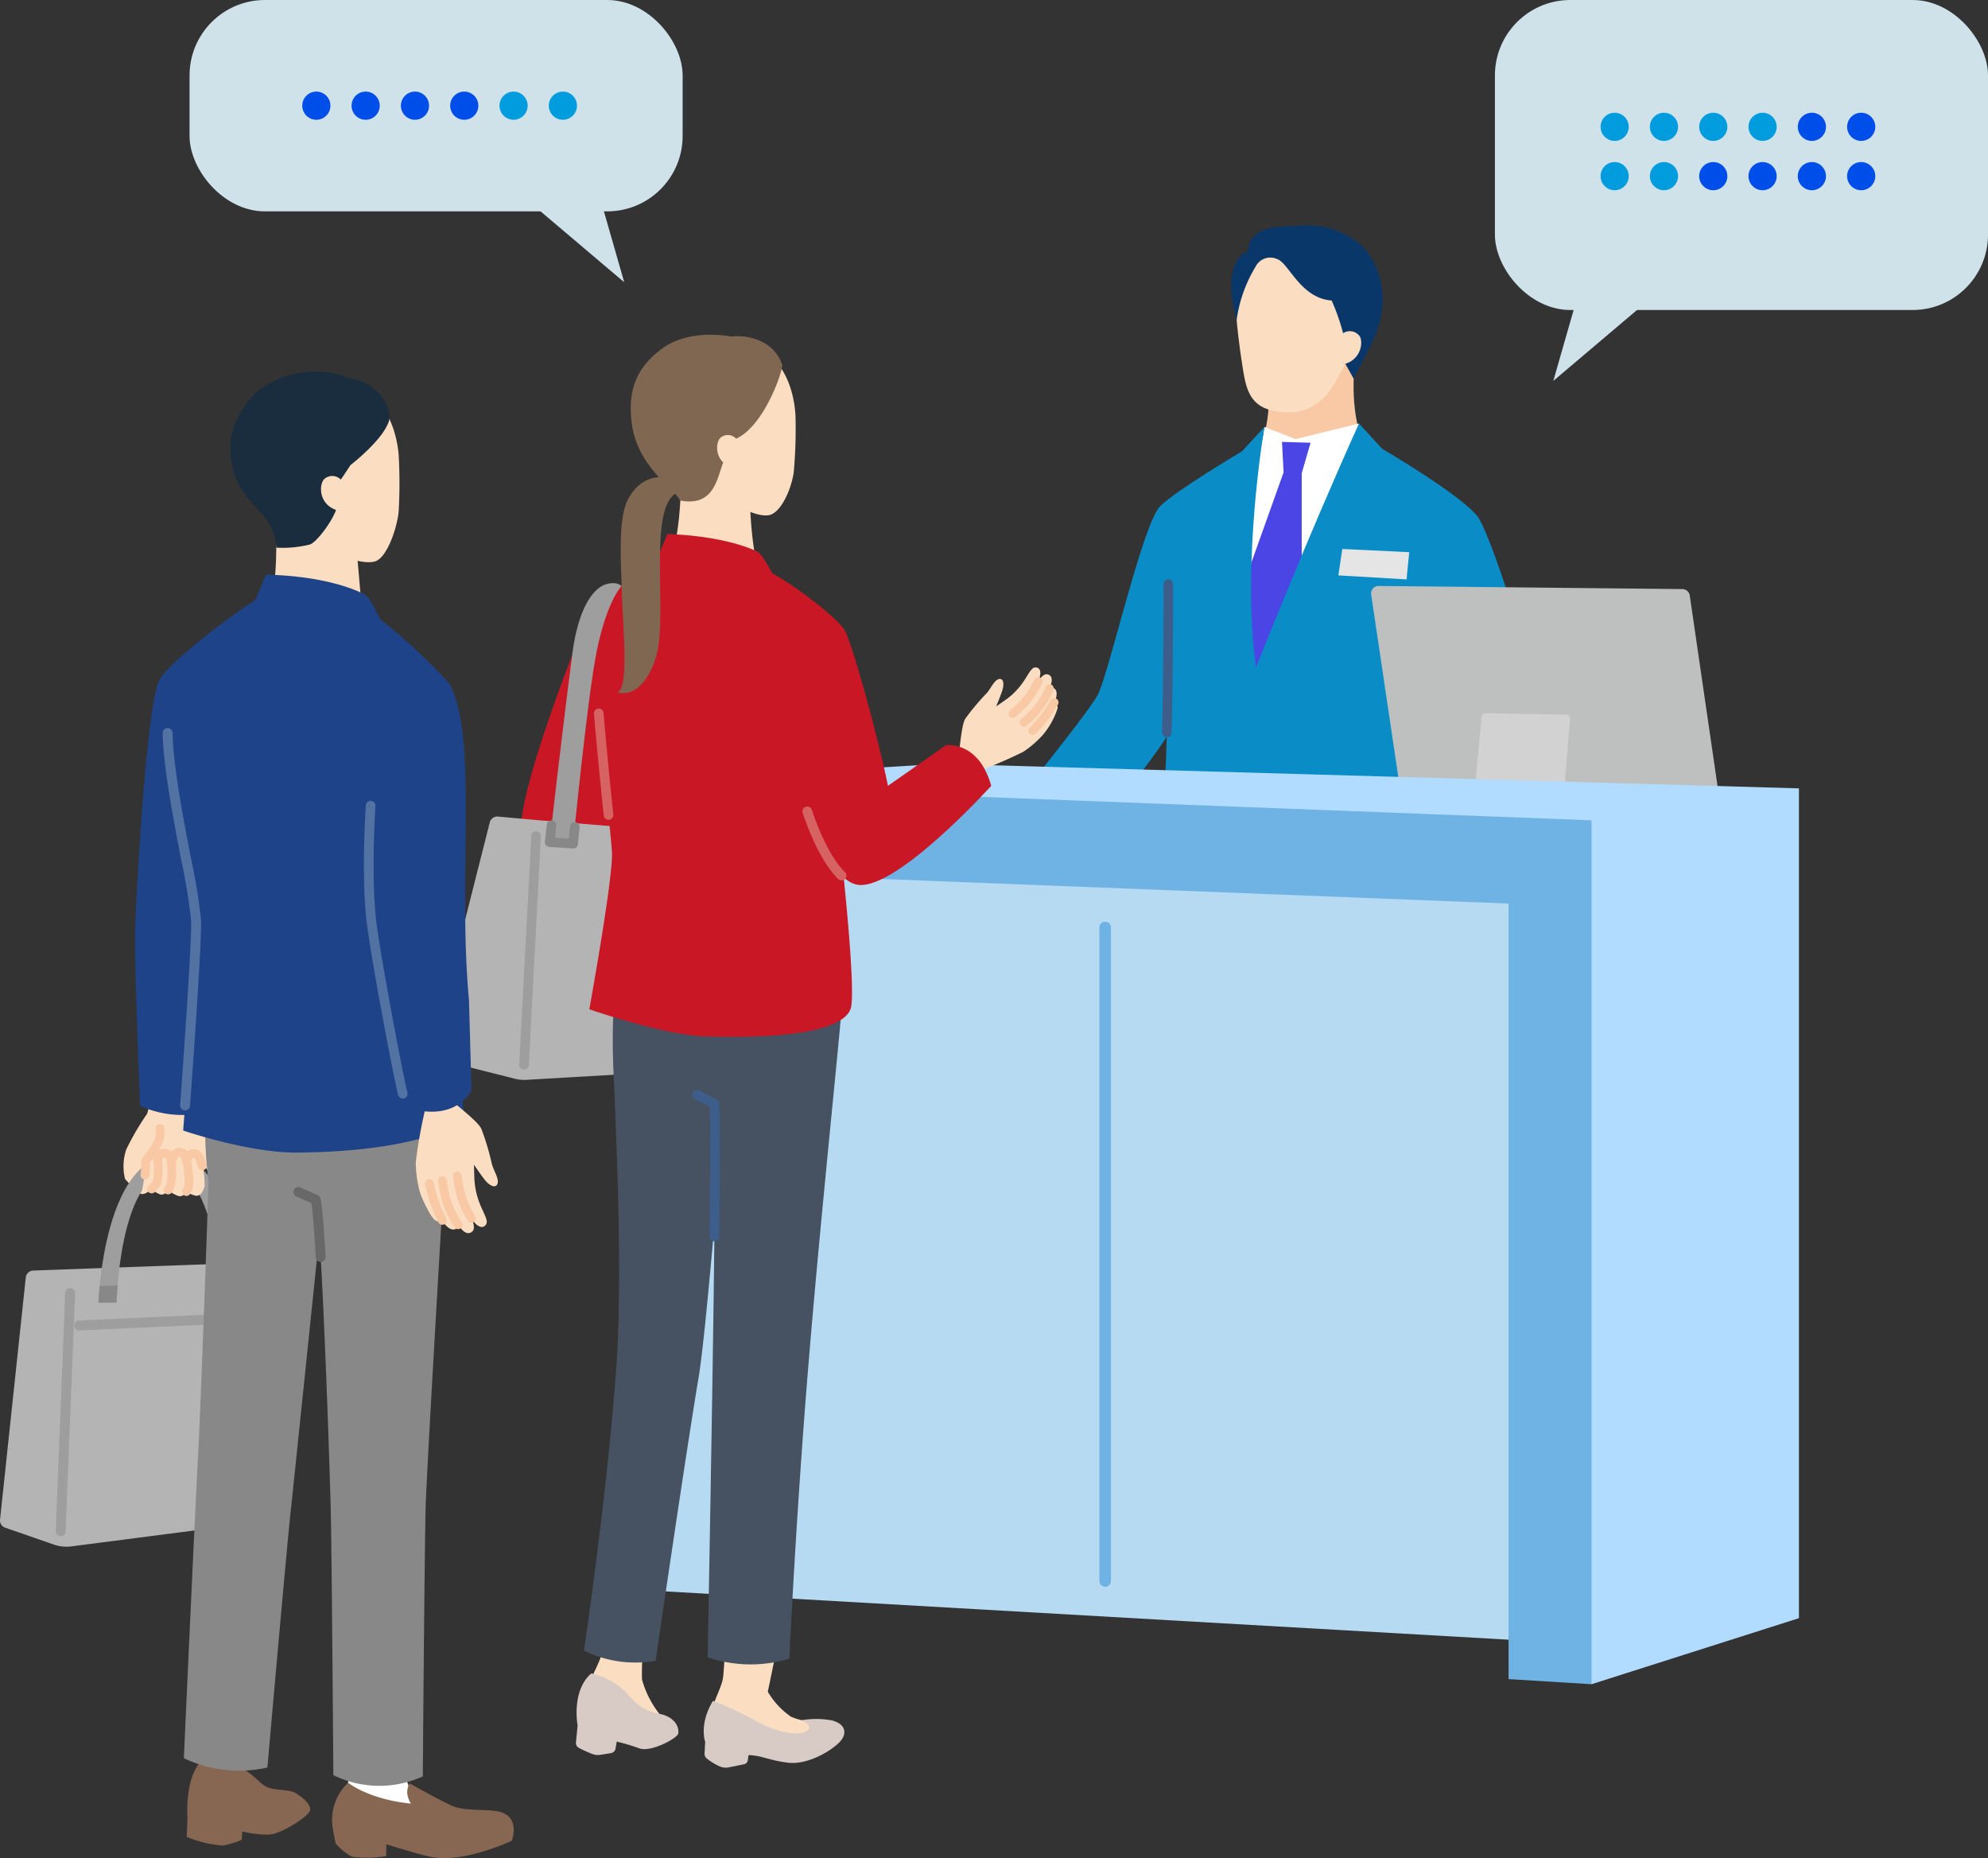 <svg xmlns="http://www.w3.org/2000/svg" xmlns:xlink="http://www.w3.org/1999/xlink" width="290" height="271" viewBox="0 0 290 271">
  <rect x="0" y="0" width="290" height="271" fill="#333333" stroke="none"/>
  <defs>
    <clipPath id="clip-path">
      <rect id="長方形_17" data-name="長方形 17" width="267.001" height="252.888" fill="none"/>
    </clipPath>
  </defs>
  <g id="グループ_1445" data-name="グループ 1445" transform="translate(-79.876 -3746.17)">
    <g id="グループ_1380" data-name="グループ 1380" transform="translate(297.947 3746.17)">
      <g id="グループ_1378" data-name="グループ 1378" transform="translate(0 0)">
        <rect id="長方形_363" data-name="長方形 363" width="71.929" height="45.212" rx="11" fill="#cfe2ea"/>
        <path id="パス_47491" data-name="パス 47491" d="M-18456.346,7080.229l-4.367,15.243,17.994-15.243Z" transform="translate(18469.232 -7039.919)" fill="#cfe2ea"/>
      </g>
      <g id="グループ_1379" data-name="グループ 1379" transform="translate(15.412 16.441)">
        <ellipse id="楕円形_34" data-name="楕円形 34" cx="2.055" cy="2.055" rx="2.055" ry="2.055" fill="#019cde"/>
        <ellipse id="楕円形_45" data-name="楕円形 45" cx="2.055" cy="2.055" rx="2.055" ry="2.055" transform="translate(0 7.193)" fill="#019cde"/>
        <ellipse id="楕円形_35" data-name="楕円形 35" cx="2.055" cy="2.055" rx="2.055" ry="2.055" transform="translate(7.193)" fill="#019cde"/>
        <ellipse id="楕円形_44" data-name="楕円形 44" cx="2.055" cy="2.055" rx="2.055" ry="2.055" transform="translate(7.193 7.193)" fill="#019cde"/>
        <ellipse id="楕円形_36" data-name="楕円形 36" cx="2.055" cy="2.055" rx="2.055" ry="2.055" transform="translate(14.386)" fill="#019cde"/>
        <ellipse id="楕円形_43" data-name="楕円形 43" cx="2.055" cy="2.055" rx="2.055" ry="2.055" transform="translate(14.386 7.193)" fill="#004ee9"/>
        <ellipse id="楕円形_37" data-name="楕円形 37" cx="2.055" cy="2.055" rx="2.055" ry="2.055" transform="translate(21.579)" fill="#019cde"/>
        <ellipse id="楕円形_42" data-name="楕円形 42" cx="2.055" cy="2.055" rx="2.055" ry="2.055" transform="translate(21.579 7.193)" fill="#004ee9"/>
        <ellipse id="楕円形_38" data-name="楕円形 38" cx="2.055" cy="2.055" rx="2.055" ry="2.055" transform="translate(28.771)" fill="#004ee9"/>
        <ellipse id="楕円形_41" data-name="楕円形 41" cx="2.055" cy="2.055" rx="2.055" ry="2.055" transform="translate(28.771 7.193)" fill="#004ee9"/>
        <ellipse id="楕円形_39" data-name="楕円形 39" cx="2.055" cy="2.055" rx="2.055" ry="2.055" transform="translate(35.964)" fill="#004ee9"/>
        <ellipse id="楕円形_40" data-name="楕円形 40" cx="2.055" cy="2.055" rx="2.055" ry="2.055" transform="translate(35.964 7.193)" fill="#004ee9"/>
      </g>
    </g>
    <g id="グループ_50" data-name="グループ 50" transform="translate(79.876 3764.282)">
      <g id="グループ_49" data-name="グループ 49" transform="translate(0 0)" clip-path="url(#clip-path)">
        <path id="パス_3" data-name="パス 3" d="M324.687,82.389l17.576-6.732c-4.962-1.9-4.369-12.48-4.369-12.48l-.683-3.655L325.525,64.6s.57,10.625-4.6,10.509Z" transform="translate(-140.422 -26.044)" fill="#f8c9a4"/>
        <path id="パス_4" data-name="パス 4" d="M333.469,51.817c-1.655,1.566-3.672,2.8-7.606,1.931-3.471-.768-3.885-3.646-4.312-6.266-.463-2.836-.885-6.532-.926-7.592s-.837-11.025,8.566-12.334C338.859,26.21,341,33.538,341.1,36.7c.1,2.984-.213,5.14-4.575,10.222,0,0-1.9,3.8-3.056,4.892" transform="translate(-140.277 -11.986)" fill="#fbdec1"/>
        <path id="パス_5" data-name="パス 5" d="M337.43,28.451a12.532,12.532,0,0,0-8.731-2.1c-1.875.111-6.6-.273-6.924,3.652-2.142.834-2.6,3.893-2.394,5.881a21.991,21.991,0,0,0,.738,4.168,20.415,20.415,0,0,1,2.759-7.763,2.4,2.4,0,0,1,3.226-1.081c1.646.606,3.345,5.663,7.877,6.011a31.058,31.058,0,0,1,1.669,4.767l.326,4.452,1.223,2.194s.979-1.966,2.43-4.743c3.6-6.884,1.134-13.112-2.2-15.439" transform="translate(-139.726 -11.5)" fill="#0a3769"/>
        <path id="パス_6" data-name="パス 6" d="M346.993,58.558c2.969-.242,3.524-3.223,2.88-4.177a1.77,1.77,0,0,0-2.408-.419l-1,.391-.121,4.285Z" transform="translate(-151.544 -23.475)" fill="#fbdec1"/>
        <path id="パス_7" data-name="パス 7" d="M339.37,77.616l-9.248,2.274-4.548-1.771-3.035,19.313,2.829,15.44,9.981-15.587Z" transform="translate(-141.129 -33.961)" fill="#fff"/>
        <path id="パス_8" data-name="パス 8" d="M322.068,103.912l6.1-17.089-.234-4.438,4.168.123-1.29,4.443v17.925L323.814,118.5Z" transform="translate(-140.923 -36.048)" fill="#4b45e5"/>
        <path id="パス_9" data-name="パス 9" d="M331.875,91.358c-2.02-3.011-14.061-10.072-14.061-10.072l-3.367-3.669c-7.6,16.8-15.021,35.58-15.021,35.58-2.155-15.4,1.226-35.077,1.226-35.077l-3.267,3.548s-9.8,5.824-11.933,8c-2.482,2.539-6.945,22.165-8.919,27.136-.737,1.856-8.4,11.292-10.952,14.561l14.067,1.022c1.362-1.561,5.84-7.549,6.758-9.109-.1,3.6-.232,6.666-.422,8.268L283.855,157.4s7.591,2.326,10.654.92,6.466-18.538,6.466-18.538,3.813,17.888,5.625,19.1c3.411,2.283,15.591,1.14,22.118-.839,0,0-.518-12.042-.882-19.259,5.407-3.213,12.909-8.188,13.415-11.324,1.213-7.512-7.316-33.03-9.377-36.1" transform="translate(-116.206 -33.961)" fill="#0a8dc6"/>
        <path id="パス_10" data-name="パス 10" d="M357.452,110.616l-9.761-.467L347.117,114l9.949.584Z" transform="translate(-151.883 -48.196)" fill="#e5e5e6"/>
        <path id="パス_11" data-name="パス 11" d="M302.089,141.041h-.018a.7.7,0,0,1-.685-.721c.232-9.164.224-21.475.224-21.6a.7.7,0,0,1,.7-.7h0a.7.7,0,0,1,.7.7c0,.124.007,12.453-.225,21.636a.7.7,0,0,1-.7.685" transform="translate(-131.873 -51.639)" fill="#3d5d8b"/>
        <path id="パス_12" data-name="パス 12" d="M406.761,153.17l-3.6.864-42.924-1.976-4.623-31.07a1.092,1.092,0,0,1,1.091-1.252l44.315.456a1.091,1.091,0,0,1,1.069.934Z" transform="translate(-155.595 -52.391)" fill="#bebfbf"/>
        <path id="パス_13" data-name="パス 13" d="M382.362,153.228l-2.452,25.843,13.24.223,2.111-25.77a.546.546,0,0,0-.535-.59l-11.813-.2a.546.546,0,0,0-.552.494" transform="translate(-166.232 -66.829)" fill="#d2d2d3"/>
        <path id="パス_14" data-name="パス 14" d="M294.622,301.49l-133.058-7.622V183.391l133.058,4.5Z" transform="translate(-70.693 -80.243)" fill="#b7daf3"/>
        <path id="パス_15" data-name="パス 15" d="M207.95,165.848l-46.386,2.827,6.89,7.039,129.025,4.133-.372,113.966,5.752,6.272,30.255-9.634V169.433Z" transform="translate(-70.693 -72.567)" fill="#b1dcff"/>
        <path id="パス_16" data-name="パス 16" d="M161.564,170.875v12.494l129.192,5.063V301.541l12.1.745V176.295Z" transform="translate(-70.693 -74.767)" fill="#6eb3e3"/>
        <path id="パス_17" data-name="パス 17" d="M285.977,303.772a.843.843,0,0,1-.844-.844V207.588a.844.844,0,0,1,1.687,0v95.341a.843.843,0,0,1-.844.844" transform="translate(-124.761 -90.461)" fill="#6eb3e3"/>
        <path id="パス_21" data-name="パス 21" d="M155.064,168.3s-17.848-2.1-19.815-7.292c-1.986-5.247,9.412-32.815,9.412-32.815l7.3,5.556-2.724,23.885,8.917,3.236Z" transform="translate(-59.077 -56.091)" fill="#c91725"/>
        <path id="パス_22" data-name="パス 22" d="M120.464,180.381l-8.407,33.184a1.125,1.125,0,0,0,.816,1.367l11.244,2.835a5.634,5.634,0,0,0,1.7.161l16.99-.989.848-35.56-15.938-1.3-6.063-.547a1.125,1.125,0,0,0-1.191.844" transform="translate(-49.016 -78.555)" fill="#b4b4b5"/>
        <path id="パス_23" data-name="パス 23" d="M135.365,218.111h-.038a.7.7,0,0,1-.665-.739l1.76-33.351a.7.7,0,1,1,1.4.074l-1.76,33.351a.7.7,0,0,1-.7.667" transform="translate(-58.922 -80.227)" fill="#9e9e9f"/>
        <path id="パス_24" data-name="パス 24" d="M175,91.371s-.03,8.359-2.054,12.093l6.552,4.607,7.005-3.437s-1.546-4.786-1.444-13.548l-5.277-2.7Z" transform="translate(-75.675 -38.674)" fill="#fbdec1"/>
        <path id="パス_25" data-name="パス 25" d="M178.6,79.032c1.117,1.226,4.608,2.948,6.208,2.46,1.666-.508,3.091-3.8,3.439-6.216a71.492,71.492,0,0,0,.25-8.318c-.087-1.042-.489-10.89-10.3-10.926-10.09-.037-12.887,6.407-12.577,10.692.236,3.272,3.326,7.683,10.838,9.55a28.578,28.578,0,0,0,2.144,2.758" transform="translate(-72.457 -24.517)" fill="#fbdec1"/>
        <path id="パス_26" data-name="パス 26" d="M178.409,69.97c4.464-1.362,7.47-10.276,7.27-11.042a5.981,5.981,0,0,0-2.342-2.975,7.873,7.873,0,0,0-5.036-1.082s-6.058-1.289-10.141,1.748c-3.07,2.283-5.2,5.256-4.4,11.055.867,6.354,6.5,9.587,7,11.1,5.193.974,5.4-3.466,6.485-5.97.855-1.98,1.171-2.833,1.171-2.833" transform="translate(-71.58 -23.89)" fill="#7f6752"/>
        <path id="パス_27" data-name="パス 27" d="M188.2,85.341c-2.628-.846-2.5-3.654-1.715-4.378a1.641,1.641,0,0,1,2.261.131l.822.566-.8,3.892Z" transform="translate(-81.38 -35.241)" fill="#fbdec1"/>
        <path id="パス_28" data-name="パス 28" d="M186.339,381.749s-.422,10.314-.685,11.986c-.305,1.941-3.317,6.715-2.042,9.15,1.511,2.889,4.873.64,8.6,2.231a9.078,9.078,0,0,0,7.8-.614c1.862-.893,3.3-1.926,2.867-3.135-.255-.714-.87-1.346-3.136-1.322a9.8,9.8,0,0,1-4.138-.74,11.463,11.463,0,0,1-3.4-3.661s1.808-8.436,2.586-13.56Z" transform="translate(-80.203 -167.035)" fill="#fbdec1"/>
        <path id="パス_29" data-name="パス 29" d="M151.094,400.059c-.808-2.627,1.865-7,2.519-8.853.564-1.6.673-8.487.673-8.487l6.611,1.227a37.6,37.6,0,0,0-1.2,10.334,14.176,14.176,0,0,0,2.533,5.016l.743,2.316-9.792-.54Z" transform="translate(-66.046 -167.46)" fill="#fbdec1"/>
        <path id="パス_30" data-name="パス 30" d="M151.611,401.717a10.284,10.284,0,0,1,4.9,2.581c1.462,1.57,2.28,2.766,5.033,3.31,2.314.458,2.926,1.993,2.749,2.887-.135.682-3.959,2.736-5.631,2.166a29.713,29.713,0,0,0-3.336-1l-.178,1.013a.819.819,0,0,1-.677.667l-1.544.247a2.246,2.246,0,0,1-1.175-.127,18.144,18.144,0,0,1-1.96-.889.816.816,0,0,1-.417-.8l.243-2.463s-.964-5.029,1.993-7.593" transform="translate(-65.358 -175.772)" fill="#d8cbc6"/>
        <path id="パス_31" data-name="パス 31" d="M156.81,215.158c-1.885,9.039-.893,18.326-.862,21.3.018,1.8,1.264,24.63.217,39.168-1.318,18.315-4.707,41.127-4.707,41.127a16.836,16.836,0,0,0,10.455,1.484s4.385-30.105,6.266-41.3c1.453-8.648,4.642-51.18,4.642-51.18l.278-7.9Z" transform="translate(-66.272 -94.143)" fill="#465261"/>
        <path id="パス_32" data-name="パス 32" d="M201.055,411.659a12.573,12.573,0,0,0-4.257,0c.692.344,1.854,1.084.451,1.715s-4.725-.206-7.371-1.744a45.8,45.8,0,0,0-6.016-2.788c-2.069,3.416-1.131,5.965-1.131,5.965l-.092,1.7a.882.882,0,0,0,.32.732,8.769,8.769,0,0,0,1.868,1.14,2.157,2.157,0,0,0,1.325.159l2.224-.449a.732.732,0,0,0,.581-.623l.092-.713c1.894.026,2.989.766,5.763,1.1,3.177.387,6.99-2.167,7.83-3.362s.339-2.413-1.588-2.841" transform="translate(-79.862 -178.89)" fill="#d8cbc6"/>
        <path id="パス_33" data-name="パス 33" d="M180.8,236.138l2.523,1.268c.481,4.673-.989,80.739-.989,80.739a19.356,19.356,0,0,0,11.921.206s.939-20.39,2.767-42.625,4.545-47.485,4.948-53.3l-2.378-6.316H181.62Z" transform="translate(-79.11 -94.561)" fill="#465261"/>
        <path id="パス_34" data-name="パス 34" d="M182.776,272.513h-.008a.7.7,0,0,1-.7-.711c.119-10.684.129-17.037.031-18.916l-2.165-1.088a.7.7,0,1,1,.631-1.256l2.523,1.267a.705.705,0,0,1,.384.557c.133,1.3.134,7.659,0,19.452a.7.7,0,0,1-.7.7" transform="translate(-78.563 -109.593)" fill="#3d5d8b"/>
        <path id="パス_35" data-name="パス 35" d="M188.885,149.247s2.748,23.534,1.773,26.283c-.98,2.767-7.6,4.417-21.078,4.029-6.237-.179-17.032-3.974-17.032-3.974s3.534-19.431,3.3-22.954-1.863-17.519-2.219-24.69l-1.465-9.334a101.934,101.934,0,0,1,10.612-9.575l1.17-2.748s7.751.091,13.04,2.519c.675.31,1.423,1.749,2.274,3.206,3.533,1.953,9.381,6.445,10.471,8.2Z" transform="translate(-66.58 -46.505)" fill="#c91725"/>
        <path id="パス_36" data-name="パス 36" d="M260.953,145.981a3.822,3.822,0,0,0,.176-.361c.233-.584.326-1.464-.232-1.73a.9.9,0,0,0-.6,0c.4-.988.494-1.768-.277-2.007-.428-.132-.879.256-1.354.913.4-.951.415-1.849-.369-1.928-.577-.058-.891.631-1.591,1.71a10.551,10.551,0,0,1-2.509,2.776c-.42.309-1.086.773-1.709,1.2.3-.709.664-1.645.857-2.2.378-1.086.206-1.959-.46-1.794s-1.131,1.312-1.758,2.047a33.58,33.58,0,0,0-3.152,3.757c-.5.85-.747,3.854-.877,4.754l-2.149,1.39,2.82,2.923,2.464-1.572a63.3,63.3,0,0,0,6.238-2.7,15.573,15.573,0,0,0,2.858-2.476,11.472,11.472,0,0,0,2.129-3.873c.007-.3-.121-.829-.5-.835" transform="translate(-107.177 -61.638)" fill="#fbdec1"/>
        <path id="パス_37" data-name="パス 37" d="M156.175,167.754a.7.7,0,0,1-.7-.633l-.181-1.786c-.4-3.969-.9-8.91-1.234-13.043a.7.7,0,1,1,1.4-.113c.331,4.118.83,9.051,1.231,13.014l.181,1.787a.7.7,0,0,1-.629.77q-.035,0-.071,0" transform="translate(-67.41 -66.304)" fill="#d66261"/>
        <path id="パス_38" data-name="パス 38" d="M227.178,147.914l-8.459,5.917c-1.727-8.352-5.488-21.621-6.385-22.785l-8.509,7.2,3.121,19.308s2.885,9.257,6.9,10.607c5.342,1.8,19.936-14.328,19.936-14.328-1.854-6.618-6.6-5.923-6.6-5.923" transform="translate(-89.185 -57.34)" fill="#c91725"/>
        <path id="パス_39" data-name="パス 39" d="M213.835,187.707a.7.7,0,0,1-.49-.2c-3.089-3.007-5.1-9.391-5.189-9.661a.7.7,0,1,1,1.343-.418c.019.062,1.994,6.315,4.827,9.072a.7.7,0,0,1-.49,1.206" transform="translate(-91.066 -77.418)" fill="#d66261"/>
        <path id="パス_40" data-name="パス 40" d="M166.337,106.713c-.1-7,.03-12.428,3.077-13.175l.651-1.256-1.569-.443s-4.223-1.87-6.809,2.83c-1.565,2.844-1.027,9.674-.927,13.64.127,5.046,1.1,14.158-.673,14.537,0,0,2.576,1.158,4.721-2.83,1.63-3.03,1.634-5.866,1.529-13.3" transform="translate(-70.047 -40.024)" fill="#7f6752"/>
        <path id="パス_41" data-name="パス 41" d="M150.895,119.132c-2.208.579-4.218,4.023-5,9.975-1.617,12.385-3.338,27.665-3.338,27.665l3.421.231s2.1-21.5,3.461-28.143c1.5-7.314,3.591-9.409,3.591-9.409s-.511-.746-2.139-.318" transform="translate(-62.378 -52.069)" fill="#9e9e9f"/>
        <path id="パス_42" data-name="パス 42" d="M145.435,184.627l-.048,0-3.421-.23a.7.7,0,0,1-.652-.78l.281-2.466a.7.7,0,0,1,1.4.161l-.2,1.732,2.007.135c.042-.422.1-1.028.179-1.778a.7.7,0,0,1,1.4.143c-.155,1.525-.246,2.449-.246,2.45a.7.7,0,0,1-.7.635" transform="translate(-61.831 -78.99)" fill="#888"/>
        <path id="パス_43" data-name="パス 43" d="M262.217,149.308a.618.618,0,0,1-.386-1.1,14.955,14.955,0,0,0,1.678-1.594,11.73,11.73,0,0,0,1.833-2.85.619.619,0,1,1,1.126.513,12.933,12.933,0,0,1-2.026,3.15,16,16,0,0,1-1.84,1.75.618.618,0,0,1-.385.134" transform="translate(-114.464 -62.745)" fill="#f8c9a4"/>
        <path id="パス_44" data-name="パス 44" d="M265.082,151.4a.619.619,0,0,1-.4-1.094,16.116,16.116,0,0,0,1.828-1.8,11.723,11.723,0,0,0,1.736-2.91.618.618,0,0,1,1.142.474,12.934,12.934,0,0,1-1.919,3.217,17.022,17.022,0,0,1-2,1.97.614.614,0,0,1-.395.143" transform="translate(-115.717 -63.537)" fill="#f8c9a4"/>
        <path id="パス_45" data-name="パス 45" d="M267.352,154.22a.618.618,0,0,1-.438-1.055,20.256,20.256,0,0,0,1.678-1.907,23.265,23.265,0,0,0,1.353-2.075.619.619,0,1,1,1.088.589,25.3,25.3,0,0,1-1.432,2.2,21.015,21.015,0,0,1-1.811,2.064.615.615,0,0,1-.438.182" transform="translate(-116.711 -65.134)" fill="#f8c9a4"/>
        <path id="パス_46" data-name="パス 46" d="M32.418,257.724a38.845,38.845,0,0,1,3.061-5.24l1.484-5.248,5.459.962s-1.463,3.569-1.013,4.164c.9,1.2,3.448,3.732,4.126,5.085,0,0,1.74,4.127,1.6,4.851-.082.408-1.667.645-2.652-1.271a11.621,11.621,0,0,0-1.553-1.936l-5.853,2.4a3.2,3.2,0,0,1-.2,1.12c-.3.61-1.619,1.714-2.225,1.583s-2.4-2.182-2.4-2.182a7.7,7.7,0,0,1,.166-4.284" transform="translate(-14.008 -108.178)" fill="#fbdec1"/>
        <path id="パス_47" data-name="パス 47" d="M38.806,264.121a.634.634,0,0,1-.509-1.013,10.033,10.033,0,0,0,.816-1.274,3.27,3.27,0,0,0,.3-1.838.634.634,0,1,1,1.264-.108,4.5,4.5,0,0,1-.443,2.546,11.28,11.28,0,0,1-.916,1.432.634.634,0,0,1-.51.256" transform="translate(-16.702 -113.461)" fill="#f8c9a4"/>
        <path id="パス_48" data-name="パス 48" d="M4.842,296.407l29.949-1.083q.242-.009.484,0l3.844.191a1.128,1.128,0,0,1,1.071,1.091l1.1,35.007a1.127,1.127,0,0,1-.982,1.154l-29.89,3.867a5.641,5.641,0,0,1-2.574-.266L.757,333.91a1.127,1.127,0,0,1-.751-1.184l3.755-35.312a1.127,1.127,0,0,1,1.08-1.007" transform="translate(0 -129.218)" fill="#b4b4b5"/>
        <path id="パス_49" data-name="パス 49" d="M44.3,288.141c-1.347-7.048-2.961-15.89-6.55-18.119a2.722,2.722,0,0,0-1.8-.379c-5.7.537-7.459,11.791-7.773,19.184l-2.638.053c.091-2.149,1.133-20.1,9.956-21.458a5.827,5.827,0,0,1,3.775.712c4.47,2.8,6.1,11.66,7.685,19.933Z" transform="translate(-11.173 -116.984)" fill="#9e9e9f"/>
        <path id="パス_50" data-name="パス 50" d="M15.175,337.972h-.029a.721.721,0,0,1-.692-.749l1.382-34.715a.733.733,0,0,1,.75-.692.722.722,0,0,1,.692.75L15.895,337.28a.721.721,0,0,1-.72.692" transform="translate(-6.324 -132.06)" fill="#9e9e9f"/>
        <path id="パス_51" data-name="パス 51" d="M20.014,310.694a.721.721,0,0,1-.032-1.442l27.158-1.225a.722.722,0,0,1,.065,1.442l-27.158,1.225h-.033" transform="translate(-8.442 -134.778)" fill="#9e9e9f"/>
        <path id="パス_52" data-name="パス 52" d="M25.537,303.655l2.637-.053c.033-.782.092-1.615.172-2.477l-2.636.059c-.111,1.206-.157,2.1-.173,2.471" transform="translate(-11.174 -131.758)" fill="#888"/>
        <path id="パス_53" data-name="パス 53" d="M36.7,272.636l.481-2.738a6.863,6.863,0,0,0,.1-1.6,1.632,1.632,0,0,1,1.3-1.518c.317-.008.425.448.462.8.616-1.363,1.624-.939,1.882-.125a4.136,4.136,0,0,1,.128.717l.036-.117c.4-2.025,1.651-1.7,2.012-.821a4.4,4.4,0,0,1,.186.661c.373-1.567,1.479-1.309,1.869-.526a10.276,10.276,0,0,1,.756,4.139c-.234.746-.556,1.447-1.267,1.4a3.873,3.873,0,0,1-1.395-.611,1.07,1.07,0,0,1-1.065.675,4.682,4.682,0,0,1-1.6-.9c-.294.443-.655.751-1.158.641a3.767,3.767,0,0,1-1.251-.793c-.5.433-1.112.8-1.473.717" transform="translate(-16.06 -116.626)" fill="#fbdec1"/>
        <path id="パス_54" data-name="パス 54" d="M41.982,272.328a.635.635,0,0,1-.529-.985,4.557,4.557,0,0,0,.272-.484,9.575,9.575,0,0,0-.006-3.6.434.434,0,0,0-.271-.317c-.069-.017-.208.089-.361.369a.635.635,0,0,1-1.116-.605,1.54,1.54,0,0,1,2.958.169,9.854,9.854,0,0,1-.067,4.546,5.828,5.828,0,0,1-.349.62.635.635,0,0,1-.53.285" transform="translate(-17.456 -116.246)" fill="#f8c9a4"/>
        <path id="パス_55" data-name="パス 55" d="M46.176,272.437a.635.635,0,0,1-.55-.952,4.226,4.226,0,0,0,.256-.554,11.735,11.735,0,0,0-.445-3.956.449.449,0,0,0-.305-.294c-.08.008-.342.208-.5,1a.635.635,0,1,1-1.245-.246c.327-1.645,1.155-1.967,1.619-2.012a1.62,1.62,0,0,1,1.6,1.072c.314.763.831,3.95.453,4.907a5.406,5.406,0,0,1-.337.721.634.634,0,0,1-.551.318" transform="translate(-18.98 -116.132)" fill="#f8c9a4"/>
        <path id="パス_56" data-name="パス 56" d="M50.215,268.858a.636.636,0,0,1-.614-.475,6.711,6.711,0,0,0-.352-1.078c-.092-.187-.221-.29-.319-.271-.075.007-.226.156-.336.542a.635.635,0,0,1-1.22-.352c.353-1.227,1.125-1.426,1.44-1.455a1.666,1.666,0,0,1,1.571.969,8.246,8.246,0,0,1,.444,1.323.635.635,0,0,1-.453.775.645.645,0,0,1-.161.021" transform="translate(-20.718 -116.287)" fill="#f8c9a4"/>
        <path id="パス_57" data-name="パス 57" d="M38.059,272.246a.634.634,0,0,1-.415-1.115,2.71,2.71,0,0,0,.6-.669,8.312,8.312,0,0,0,.073-2.746.693.693,0,0,1,0-.084,2.479,2.479,0,0,0-.033-.433c-.229.16-.506.482-.483.731a7.506,7.506,0,0,1-.105,1.777.635.635,0,0,1-1.248-.236,6.236,6.236,0,0,0,.088-1.427,1.964,1.964,0,0,1,.552-1.465,2.088,2.088,0,0,1,1.366-.745.967.967,0,0,1,.686.276,2.237,2.237,0,0,1,.446,1.511,8.91,8.91,0,0,1-.2,3.4,3.974,3.974,0,0,1-.9,1.066.629.629,0,0,1-.415.155" transform="translate(-15.94 -116.316)" fill="#f8c9a4"/>
        <path id="パス_58" data-name="パス 58" d="M70.812,102.446s.324,7.475-1.016,11.456l8.919,2.543,4.512-3.675s-.554-6.458-.97-11.159L76.673,98.6Z" transform="translate(-30.54 -43.143)" fill="#fbdec1"/>
        <path id="パス_59" data-name="パス 59" d="M76.193,91.078c1.167,1.208,4.516,2.322,6.121,1.781,1.671-.563,3.1-4.676,3.379-7.135A72.474,72.474,0,0,0,85.7,77.3c-.119-1.052-.816-11-10.746-10.751-10.209.26-12.384,6.519-11.945,10.845.335,3.3,3.127,8.019,10.783,9.686a18.552,18.552,0,0,0,2.4,4" transform="translate(-27.547 -29.117)" fill="#fbdec1"/>
        <path id="パス_60" data-name="パス 60" d="M76.905,65.12c-4.222-2.073-11.024-.757-14.091,2.8-3.242,3.76-3.685,7.288-2.5,11.118,1.514,4.882,5.749,5.513,6.118,10.785a16.64,16.64,0,0,0,4.927-.466c.934-.354,3.106-3.136,3.814-5.091l-.433-2.856c.979-1.239,2.525-3.638,2.525-3.638s4.678-3.591,5.587-6.375c.645-1.975-1.885-6.029-5.95-6.278" transform="translate(-26.129 -28.062)" fill="#1a2d3e"/>
        <path id="パス_61" data-name="パス 61" d="M85.686,96.226c-2.809-.815-2.758-3.793-1.952-4.583a1.738,1.738,0,0,1,2.4.069l.889.573L86.3,96.432Z" transform="translate(-36.429 -39.889)" fill="#fbdec1"/>
        <path id="パス_62" data-name="パス 62" d="M52.168,422.624a24.6,24.6,0,0,1,5.076,2.527c1.96,1.416,2.164,2.233,3.661,2.515,1.584.3,2.677.2,3.4.644s2.213,1.464,2.135,2.489c-.06.781-4.195,3.533-6.045,3.574a15.509,15.509,0,0,1-3.865-.461l-.065,1.213a14.22,14.22,0,0,1-2.751.848,16.969,16.969,0,0,1-5.284-1.268l.107-2.848s-.6-7.9,3.63-9.234" transform="translate(-21.191 -184.92)" fill="#876652"/>
        <path id="パス_63" data-name="パス 63" d="M90.29,422.3c.111-2.463.45-9.973.45-9.973l8.261.048s-1.079,7.505.116,10.4a10.01,10.01,0,0,0,1.984,2.753l-1.823,1.844L90.293,424.3Z" transform="translate(-39.507 -180.416)" fill="#fff"/>
        <path id="パス_64" data-name="パス 64" d="M110.384,434.263c-1.762-.379-4.965-.055-6.664-.789-1.832-.791-6.307-3.326-6.307-3.326a2.661,2.661,0,0,0-.347,1.367,3.368,3.368,0,0,0,.544,1.589c-6.2-.61-9.164-3.042-9.164-3.042a7.413,7.413,0,0,0-2.212,6.76c.123.911.345,1.8.377,2.088a8.714,8.714,0,0,0,2.383,1.943,17.331,17.331,0,0,0,5-.085l.028-1.736c2.087.655,4.819,1.49,6.552,1.851,4.7.979,11.762-2.37,11.762-2.37s1.328-3.545-1.952-4.25" transform="translate(-37.663 -188.175)" fill="#876652"/>
        <path id="パス_65" data-name="パス 65" d="M68.131,261.642s-4.38,42.348-4.878,46.957c-.613,5.675-3.381,37.187-3.381,37.187a18.635,18.635,0,0,1-12.185-1.357s1.587-35.147,2.044-43.529c.425-7.8,1.478-37.372,1.548-40.619a60.123,60.123,0,0,1,.381-17.74l18.262.291Z" transform="translate(-20.866 -106.124)" fill="#888"/>
        <path id="パス_66" data-name="パス 66" d="M97.629,246.95s-3.293,55.035-3.413,60.448c-.18,8.079-.41,39.155-.41,39.155a15.222,15.222,0,0,1-13.048-.179s-.215-30.5-.371-38.32c-.1-4.88-1.344-42.512-2.212-45.618l-2.523-1.108-2.222-19.177,23.354-.821Z" transform="translate(-32.129 -105.595)" fill="#888"/>
        <path id="パス_67" data-name="パス 67" d="M80.076,286.52a.721.721,0,0,1-.719-.679c-.291-5.028-.5-7.095-.641-7.9l-2.186-.959a.721.721,0,0,1,.579-1.321l2.523,1.107a.723.723,0,0,1,.4.466c.143.515.379,1.958.759,8.521a.721.721,0,0,1-.678.762h-.042" transform="translate(-33.297 -120.59)" fill="#686868"/>
        <path id="パス_68" data-name="パス 68" d="M45.711,206.805a15.09,15.09,0,0,1-9.945-.856s-.832-19.821-.743-25.305c.053-3.279,1.631-34.751,3.763-37.173l11.59,17.3Z" transform="translate(-15.322 -62.776)" fill="#1f4388"/>
        <path id="パス_69" data-name="パス 69" d="M83.965,168.987l1.987,27.441s-5.493,4.514-24.376,4.677c-7,.061-16.6-3.216-16.6-3.216S47,171.132,46.849,167.174s-3.993-19.212-4.153-27.267l-.977-8.092c2.347-3.191,11.017-9.6,13.783-11.279l1.525-3.706s8.533-.053,14.383,2.845c.747.37,1.6,2.318,2.346,3.674a85.437,85.437,0,0,1,10,9.278Z" transform="translate(-18.254 -51.119)" fill="#1f4388"/>
        <path id="パス_70" data-name="パス 70" d="M111.726,268.791a4.083,4.083,0,0,0,.225.381c.4.568,1.149,1.186,1.732.835a.986.986,0,0,0,.362-.556c.664.971,1.327,1.526,2.014.961.381-.314.3-.964-.02-1.8.63.948,1.45,1.5,2,.829.4-.5-.041-1.2-.609-2.5a11.622,11.622,0,0,1-1.033-3.989c-.03-.573-.052-1.467-.068-2.3.468.709,1.11,1.607,1.5,2.118.769,1.006,1.677,1.377,1.929.664s-.521-1.835-.818-2.857a36.8,36.8,0,0,0-1.546-5.177c-.478-.975-3.092-3.023-3.841-3.688l.024-2.819-4.4.822-.048,3.219a69.757,69.757,0,0,0-1.293,7.376,17.113,17.113,0,0,0,.546,4.129c.174.83,1.567,3.82,2.272,4.306.272.187.836.39,1.071.045" transform="translate(-47.185 -108.904)" fill="#fbdec1"/>
        <path id="パス_71" data-name="パス 71" d="M117.556,271.922a.635.635,0,0,1,1.2.221,16.381,16.381,0,0,0,.451,2.517,12.971,12.971,0,0,0,1.516,3.425.635.635,0,0,1-1.075.675A14.232,14.232,0,0,1,117.987,275a17.4,17.4,0,0,1-.492-2.744.631.631,0,0,1,.061-.334" transform="translate(-51.409 -118.824)" fill="#f8c9a4"/>
        <path id="パス_72" data-name="パス 72" d="M113.7,273.161a.635.635,0,0,1,1.2.207,17.816,17.816,0,0,0,.549,2.781,12.948,12.948,0,0,0,1.632,3.372.635.635,0,0,1-1.052.712,14.22,14.22,0,0,1-1.79-3.7,18.74,18.74,0,0,1-.6-3.021.636.636,0,0,1,.06-.348" transform="translate(-49.722 -119.366)" fill="#f8c9a4"/>
        <path id="パス_73" data-name="パス 73" d="M110.318,273.927a.634.634,0,0,1,1.192.149,22.352,22.352,0,0,0,.738,2.706,26.788,26.788,0,0,0,1.091,2.507.635.635,0,0,1-1.119.6,27.886,27.886,0,0,1-1.155-2.646,23.03,23.03,0,0,1-.8-2.91.63.63,0,0,1,.051-.406" transform="translate(-48.242 -119.701)" fill="#f8c9a4"/>
        <path id="パス_74" data-name="パス 74" d="M110.2,191.177c-1.7-18.426,1.452-38.506-2.913-46.261l-9.176,6.42L95.644,168.43c-1.167,12,5.476,38.377,5.476,38.377,7.211,2.3,9.448-2.484,9.448-2.484Z" transform="translate(-41.789 -63.408)" fill="#1f4388"/>
        <path id="パス_75" data-name="パス 75" d="M45.45,212.338H45.4a.721.721,0,0,1-.667-.772c.517-7.1,1.709-23.946,1.6-26.972a86.766,86.766,0,0,0-1.463-8.861c-1.155-6.024-2.592-13.52-2.69-18.419a.722.722,0,0,1,.707-.736h.015a.721.721,0,0,1,.721.706c.1,4.777,1.52,12.206,2.664,18.176a84.646,84.646,0,0,1,1.488,9.08c.111,2.987-.955,18.281-1.6,27.131a.722.722,0,0,1-.719.668" transform="translate(-18.453 -68.511)" fill="#5272a3"/>
        <path id="パス_76" data-name="パス 76" d="M100.059,218.871a.7.7,0,0,1-.67-.492c-.369-1.166-3.581-17.706-4.522-24.654-.924-6.818-.229-17.182-.2-17.62a.7.7,0,0,1,1.4.1c-.007.106-.714,10.66.19,17.335.9,6.654,4.115,23.3,4.469,24.42a.7.7,0,0,1-.458.882.7.7,0,0,1-.212.033" transform="translate(-41.301 -76.769)" fill="#5272a3"/>
      </g>
    </g>
    <g id="グループ_1381" data-name="グループ 1381" transform="translate(107.527 3746.17)">
      <rect id="長方形_363-2" data-name="長方形 363" width="71.929" height="30.827" rx="11" fill="#cfe2ea"/>
      <path id="パス_47491-2" data-name="パス 47491" d="M-18447.088,7080.229l4.371,15.243-17.994-15.243Z" transform="translate(18506.127 -7054.306)" fill="#cfe2ea"/>
      <g id="グループ_1379-2" data-name="グループ 1379" transform="translate(16.441 13.358)">
        <ellipse id="楕円形_45-2" data-name="楕円形 45" cx="2.055" cy="2.055" rx="2.055" ry="2.055" transform="translate(35.964 0)" fill="#019cde"/>
        <ellipse id="楕円形_44-2" data-name="楕円形 44" cx="2.055" cy="2.055" rx="2.055" ry="2.055" transform="translate(28.771 0)" fill="#019cde"/>
        <ellipse id="楕円形_43-2" data-name="楕円形 43" cx="2.055" cy="2.055" rx="2.055" ry="2.055" transform="translate(21.579 0)" fill="#004ee9"/>
        <ellipse id="楕円形_42-2" data-name="楕円形 42" cx="2.055" cy="2.055" rx="2.055" ry="2.055" transform="translate(14.386 0)" fill="#004ee9"/>
        <ellipse id="楕円形_41-2" data-name="楕円形 41" cx="2.055" cy="2.055" rx="2.055" ry="2.055" transform="translate(7.193 0)" fill="#004ee9"/>
        <ellipse id="楕円形_40-2" data-name="楕円形 40" cx="2.055" cy="2.055" rx="2.055" ry="2.055" transform="translate(0 0)" fill="#004ee9"/>
      </g>
    </g>
  </g>
</svg>
